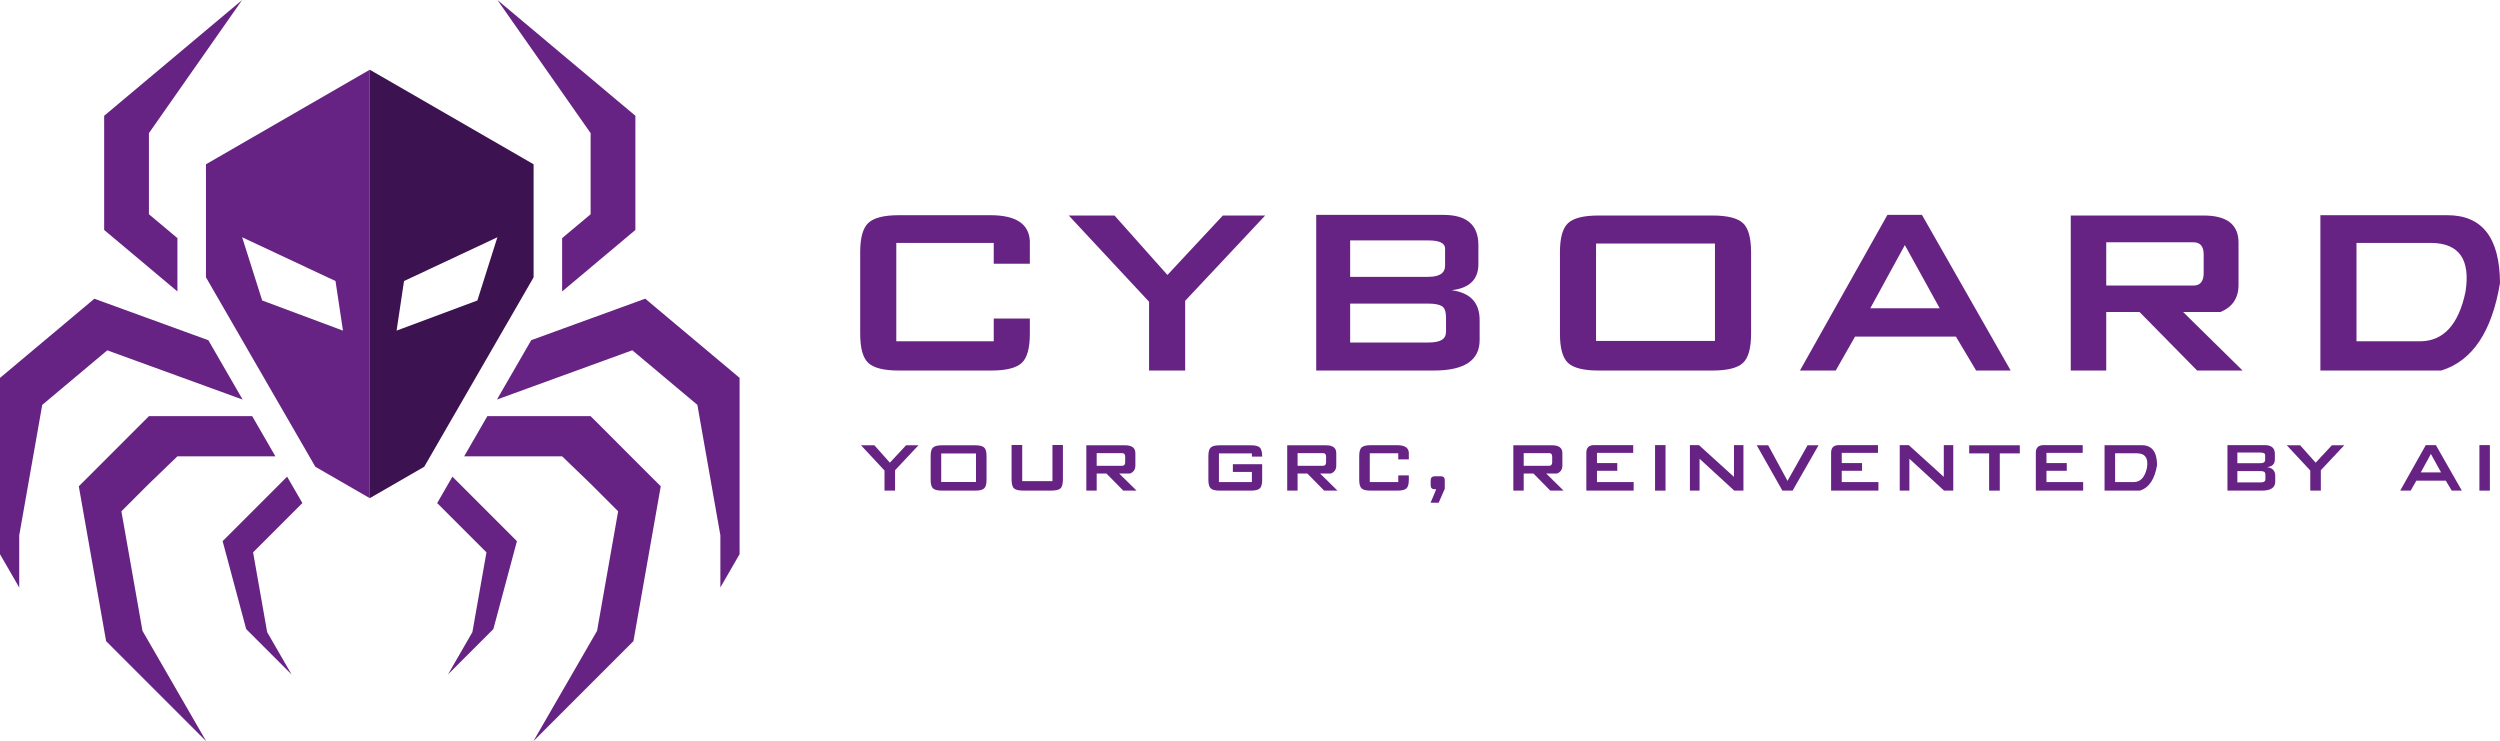 <?xml version="1.0" encoding="UTF-8"?>
<svg id="Layer_2" data-name="Layer 2" xmlns="http://www.w3.org/2000/svg" viewBox="0 0 1540.853 456.707">
  <defs>
    <style>
      .cls-1 {
        fill: #672383;
      }

      .cls-2 {
        fill: #3d1251;
      }
    </style>
  </defs>
  <g id="Layer_1-2" data-name="Layer 1">
    <g>
      <g>
        <path class="cls-1" d="M220.344,47.334l-93.4,53.92v69.68l18.2,31.52,7.28,12.61,1.94,3.38,6.03,10.43,15.1,26.15.44.75,14.04,24.32.26.46,4.1,7.1v.02l8.7,5.02,24.87,14.35V42.974l-7.56,4.36ZM161.584,185.194l-12.34-38.96,57.54,26.98,4.6,30.56-49.8-18.58Z"/>
        <g>
          <polygon class="cls-1" points="91.792 164.882 92.089 165.148 92.105 165.163 109.352 179.625 109.352 146.774 106.019 143.972 91.792 132.046 91.792 82.057 106.676 60.788 109.352 56.969 126.944 31.849 149.246 0 126.944 18.703 109.352 33.477 102.826 38.955 91.792 48.205 67.47 68.613 66.453 69.459 66.453 69.474 64.199 71.352 64.199 141.734 86.439 160.39 91.792 164.882"/>
          <polygon class="cls-1" points="176.964 293.782 152.142 318.62 137.211 333.535 141.499 349.499 142.642 353.788 151.735 387.734 167.01 403.01 179.718 415.718 164.662 389.612 155.992 340.437 186.37 310.059 176.964 293.782"/>
          <polygon class="cls-1" points="95.063 401.366 91.792 395.701 87.817 388.83 86.94 383.822 74.826 315.13 76.986 312.97 91.792 298.18 109.352 281.246 169.733 281.246 163.598 270.603 163.582 270.588 155.428 256.471 141.186 256.471 139.104 256.471 91.823 256.471 91.792 256.502 89.257 259.022 56.155 292.139 48.564 299.714 64.199 388.345 65.405 395.168 126.944 456.707 126.944 456.598 109.352 426.126 95.063 401.366"/>
          <polygon class="cls-1" points="64.2 217.531 66.125 215.919 73.512 218.611 73.559 218.626 91.792 225.262 109.353 231.648 109.979 231.882 114.689 233.589 126.944 238.049 138.682 242.322 145.256 244.716 149.56 246.281 147.4 242.556 134.91 220.943 132.14 216.138 128.415 209.69 126.944 209.157 109.353 202.756 101.402 199.861 91.792 196.355 90.133 195.76 64.2 186.323 58.159 184.116 52.556 188.827 49.973 190.987 40.082 199.297 34.15 204.274 33.994 204.4 32.053 206.027 11.848 222.977 0 232.916 0 341.595 2.457 345.836 7.513 354.601 11.848 362.113 11.848 329.998 20.44 281.245 21.677 274.265 24.165 260.148 24.807 256.47 26.027 249.552 37.969 239.536 58.472 222.335 64.2 217.531"/>
          <polygon class="cls-1" points="443.995 222.944 423.79 205.995 421.849 204.367 421.693 204.242 415.761 199.265 405.87 190.954 403.287 188.794 397.684 184.083 391.643 186.29 365.71 195.728 364.051 196.322 354.441 199.828 346.49 202.724 328.899 209.125 327.428 209.657 323.703 216.105 320.933 220.91 308.443 242.524 306.283 246.249 310.587 244.684 317.161 242.289 328.899 238.016 341.154 233.556 345.864 231.85 346.49 231.615 364.051 225.23 382.284 218.594 382.331 218.578 389.718 215.886 391.643 217.498 397.371 222.303 417.874 239.503 429.816 249.52 431.036 256.437 431.678 260.115 434.166 274.232 435.403 281.213 443.995 329.965 443.995 362.08 448.33 354.568 453.386 345.804 455.843 341.562 455.843 232.883 443.995 222.944"/>
          <polygon class="cls-1" points="346.463 56.969 349.139 60.788 364.023 82.057 364.023 132.046 349.796 143.972 346.463 146.774 346.463 179.625 363.71 165.163 363.725 165.148 364.023 164.882 369.375 160.39 391.615 141.734 391.615 71.352 389.361 69.474 389.361 69.459 388.344 68.613 364.023 48.205 352.989 38.955 346.463 33.477 328.871 18.703 306.568 0 328.871 31.849 346.463 56.969"/>
          <polygon class="cls-1" points="278.851 293.782 269.445 310.059 299.823 340.437 291.152 389.612 276.096 415.718 288.805 403.01 304.08 387.734 313.173 353.788 314.316 349.499 318.604 333.535 303.673 318.62 278.851 293.782"/>
          <polygon class="cls-1" points="366.558 259.022 364.023 256.502 363.991 256.471 316.71 256.471 314.629 256.471 300.386 256.471 292.232 270.588 292.217 270.603 286.082 281.246 346.463 281.246 364.023 298.18 378.829 312.97 380.988 315.13 368.875 383.822 367.998 388.83 364.023 395.701 360.752 401.366 346.463 426.126 328.871 456.598 328.871 456.707 390.41 395.168 391.615 388.345 407.25 299.714 399.66 292.139 366.558 259.022"/>
        </g>
        <path class="cls-2" d="M235.464,47.334l-7.56-4.36v264.07l24.87-14.35,8.7-5.02v-.02l4.11-7.1.26-.46,14.04-24.32.44-.75,15.1-26.15,6.03-10.43,1.94-3.38,7.28-12.61,18.2-31.52v-69.68l-93.41-53.92ZM294.234,185.194l-49.8,18.58,4.59-30.56,57.54-26.98-12.33,38.96Z"/>
      </g>
      <g>
        <path class="cls-1" d="M634.736,205.736c0,8.954-1.697,14.964-5.084,18.034-3.391,3.07-9.626,4.604-18.706,4.604h-56.98c-9.083,0-15.318-1.535-18.706-4.604-3.391-3.07-5.085-9.08-5.085-18.034v-50.457c0-8.825,1.694-14.802,5.085-17.938,3.387-3.133,9.623-4.701,18.706-4.701h56.98c15.348.129,23.277,5.438,23.79,15.924v14.005h-22.255v-12.854h-60.05v60.625h60.05v-14.005h22.255v9.4Z"/>
        <path class="cls-1" d="M779.775,132.832l-49.306,52.568v42.975h-22.255v-42.399l-49.498-53.143h28.202l32.615,36.644,34.149-36.644h26.092Z"/>
        <path class="cls-1" d="M911.962,209.573c0,12.536-9.4,18.801-28.202,18.801h-72.52v-95.926h78.468c14.323,0,21.487,6.205,21.487,18.609v11.703c0,9.467-5.501,14.838-16.499,16.115,11.511,1.535,17.267,7.674,17.267,18.418v12.279ZM890.666,163.72v-10.552c0-3.324-3.453-4.988-10.359-4.988h-48.155v22.447h48.155c6.906,0,10.359-2.302,10.359-6.907ZM891.242,204.393v-8.633c0-3.708-.863-6.073-2.591-7.099-1.727-1.022-4.508-1.535-8.345-1.535h-48.155v23.981h48.155c3.837,0,6.618-.542,8.345-1.631,1.728-1.085,2.591-2.782,2.591-5.084Z"/>
        <path class="cls-1" d="M1079.256,205.736c0,8.954-1.696,14.964-5.084,18.034-3.39,3.07-9.625,4.604-18.705,4.604h-70.218c-9.083,0-15.318-1.535-18.706-4.604-3.39-3.07-5.084-9.08-5.084-18.034v-50.265c0-8.951,1.694-14.964,5.084-18.034,3.388-3.069,9.623-4.604,18.706-4.604h70.218c9.08,0,15.315,1.535,18.705,4.604,3.388,3.07,5.084,9.083,5.084,18.034v50.265ZM1057.002,210.148v-60.049h-73.288v60.049h73.288Z"/>
        <path class="cls-1" d="M1239.261,228.374h-21.296l-12.47-20.912h-62.16l-11.895,20.912h-22.064l53.91-95.926h21.296l54.678,95.926ZM1195.519,190.004l-21.487-38.946-21.296,38.946h42.783Z"/>
        <path class="cls-1" d="M1382.19,228.374h-28.01l-35.493-36.068h-20.528v36.068h-21.871v-95.543h81.921c14.323,0,21.487,5.564,21.487,16.691v26.092c0,8.058-3.711,13.622-11.127,16.691h-23.023l36.644,36.068ZM1358.209,168.325v-11.511c0-4.988-2.11-7.482-6.331-7.482h-53.719v26.668h53.719c4.221,0,6.331-2.557,6.331-7.674Z"/>
        <path class="cls-1" d="M1540.853,174.464c-4.988,30.058-17.075,48.029-36.261,53.911h-74.439v-95.734h78.275c21.488,0,32.295,13.942,32.424,41.824ZM1519.557,180.028c3.195-19.953-3.774-30.055-20.912-30.312h-46.236v60.625h39.905c13.94-.384,23.023-10.486,27.243-30.312Z"/>
      </g>
      <g>
        <path class="cls-1" d="M566.081,274.449l-14.419,15.373v12.567h-6.508v-12.399l-14.475-15.541h8.248l9.538,10.717,9.987-10.717h7.63Z"/>
        <path class="cls-1" d="M608.048,295.769c0,2.618-.496,4.376-1.487,5.273-.992.897-2.815,1.347-5.47,1.347h-20.534c-2.656,0-4.479-.449-5.47-1.347-.992-.897-1.487-2.655-1.487-5.273v-14.699c0-2.618.495-4.377,1.487-5.274.991-.897,2.814-1.347,5.47-1.347h20.534c2.655,0,4.479.449,5.47,1.347.991.897,1.487,2.656,1.487,5.274v14.699ZM601.539,297.059v-17.561h-21.432v17.561h21.432Z"/>
        <path class="cls-1" d="M655.119,295.207c0,2.955-.496,4.891-1.487,5.807-.992.917-3.002,1.375-6.031,1.375h-16.607c-3.03,0-5.04-.458-6.031-1.375-.992-.916-1.487-2.852-1.487-5.807v-20.927h6.564v22.273h18.627v-22.273h6.452v20.927Z"/>
        <path class="cls-1" d="M700.507,302.389h-8.191l-10.379-10.548h-6.003v10.548h-6.396v-27.94h23.956c4.189,0,6.284,1.628,6.284,4.882v7.63c0,2.356-1.085,3.983-3.254,4.881h-6.732l10.716,10.548ZM693.494,284.828v-3.366c0-1.459-.617-2.188-1.852-2.188h-15.709v7.799h15.709c1.234,0,1.852-.748,1.852-2.244Z"/>
        <path class="cls-1" d="M777.931,295.769c0,2.618-.496,4.376-1.486,5.273-.992.897-2.814,1.347-5.471,1.347h-19.243c-2.656,0-4.479-.449-5.47-1.347-.992-.897-1.487-2.655-1.487-5.273v-14.699c0-2.618.495-4.377,1.487-5.274.991-.897,2.814-1.347,5.47-1.347h19.243c2.768,0,4.619.477,5.555,1.431.935.954,1.402,2.797,1.402,5.526h-6.34v-1.963h-20.309v17.673h20.309v-6.228h-11.725v-4.769h18.064v9.65Z"/>
        <path class="cls-1" d="M824.329,302.389h-8.19l-10.38-10.548h-6.003v10.548h-6.396v-27.94h23.956c4.189,0,6.284,1.628,6.284,4.882v7.63c0,2.356-1.086,3.983-3.255,4.881h-6.732l10.716,10.548ZM817.317,284.828v-3.366c0-1.459-.617-2.188-1.852-2.188h-15.709v7.799h15.709c1.234,0,1.852-.748,1.852-2.244Z"/>
        <path class="cls-1" d="M868.316,295.769c0,2.618-.496,4.376-1.486,5.273-.991.897-2.815,1.347-5.471,1.347h-16.663c-2.655,0-4.479-.449-5.47-1.347-.991-.897-1.486-2.655-1.486-5.273v-14.756c0-2.581.495-4.328,1.486-5.245.99-.917,2.814-1.375,5.47-1.375h16.663c4.488.038,6.808,1.59,6.957,4.656v4.096h-6.508v-3.759h-17.561v17.73h17.561v-4.096h6.508v2.749Z"/>
        <path class="cls-1" d="M890.477,301.267l-3.759,8.584h-4.993l3.478-8.304h-.897c-1.684,0-2.525-.822-2.525-2.469v-3.085c.037-1.608.916-2.432,2.638-2.469h3.534c1.683,0,2.524.823,2.524,2.469v5.273Z"/>
        <path class="cls-1" d="M963.692,302.389h-8.19l-10.38-10.548h-6.003v10.548h-6.396v-27.94h23.956c4.189,0,6.284,1.628,6.284,4.882v7.63c0,2.356-1.086,3.983-3.255,4.881h-6.732l10.716,10.548ZM956.68,284.828v-3.366c0-1.459-.617-2.188-1.852-2.188h-15.709v7.799h15.709c1.234,0,1.852-.748,1.852-2.244Z"/>
        <path class="cls-1" d="M1006.894,302.389h-29.174v-23.34c0-3.142,1.607-4.712,4.824-4.712h24.069v4.769h-22.33v6.283h12.512v4.769h-12.512v6.957h22.61v5.273Z"/>
        <path class="cls-1" d="M1026.529,302.389h-6.451v-28.052h6.451v28.052Z"/>
        <path class="cls-1" d="M1074.555,302.389h-5.666l-21.376-19.637v19.637h-5.947v-28.052h5.555l21.6,19.58v-19.58h5.835v28.052Z"/>
        <path class="cls-1" d="M1114.053,274.449h6.788l-15.989,27.94h-6.284l-15.821-27.94h7.069l11.895,21.938,12.343-21.938Z"/>
        <path class="cls-1" d="M1157.758,302.389h-29.174v-23.34c0-3.142,1.607-4.712,4.824-4.712h24.069v4.769h-22.33v6.283h12.512v4.769h-12.512v6.957h22.61v5.273Z"/>
        <path class="cls-1" d="M1203.876,302.389h-5.666l-21.376-19.637v19.637h-5.947v-28.052h5.555l21.6,19.58v-19.58h5.835v28.052Z"/>
        <path class="cls-1" d="M1244.889,279.443h-12.343v22.946h-6.564v-22.946h-12.287v-4.994h31.194v4.994Z"/>
        <path class="cls-1" d="M1283.937,302.389h-29.174v-23.34c0-3.142,1.607-4.712,4.824-4.712h24.069v4.769h-22.33v6.283h12.512v4.769h-12.512v6.957h22.61v5.273Z"/>
        <path class="cls-1" d="M1329.494,286.623c-1.459,8.79-4.993,14.046-10.604,15.766h-21.768v-27.996h22.89c6.284,0,9.444,4.077,9.482,12.23ZM1323.267,288.25c.935-5.835-1.105-8.789-6.116-8.864h-13.521v17.73h11.67c4.076-.112,6.732-3.066,7.967-8.865Z"/>
        <path class="cls-1" d="M1402.318,296.891c0,3.666-2.749,5.498-8.247,5.498h-21.207v-28.052h22.946c4.189,0,6.283,1.815,6.283,5.441v3.423c0,2.769-1.608,4.339-4.824,4.713,3.366.448,5.049,2.244,5.049,5.386v3.591ZM1396.09,283.482v-3.086c0-.972-1.01-1.458-3.029-1.458h-14.082v6.564h14.082c2.019,0,3.029-.673,3.029-2.019ZM1396.259,295.376v-2.525c0-1.084-.253-1.775-.758-2.075-.505-.299-1.318-.449-2.44-.449h-14.082v7.013h14.082c1.122,0,1.935-.158,2.44-.477.505-.317.758-.814.758-1.486Z"/>
        <path class="cls-1" d="M1444.845,274.449l-14.419,15.373v12.567h-6.509v-12.399l-14.475-15.541h8.247l9.538,10.717,9.986-10.717h7.631Z"/>
        <path class="cls-1" d="M1517.331,302.389h-6.228l-3.647-6.115h-18.178l-3.478,6.115h-6.452l15.766-28.052h6.228l15.989,28.052ZM1504.539,291.168l-6.283-11.39-6.228,11.39h12.511Z"/>
        <path class="cls-1" d="M1534.611,302.389h-6.451v-28.052h6.451v28.052Z"/>
      </g>
    </g>
  </g>
</svg>